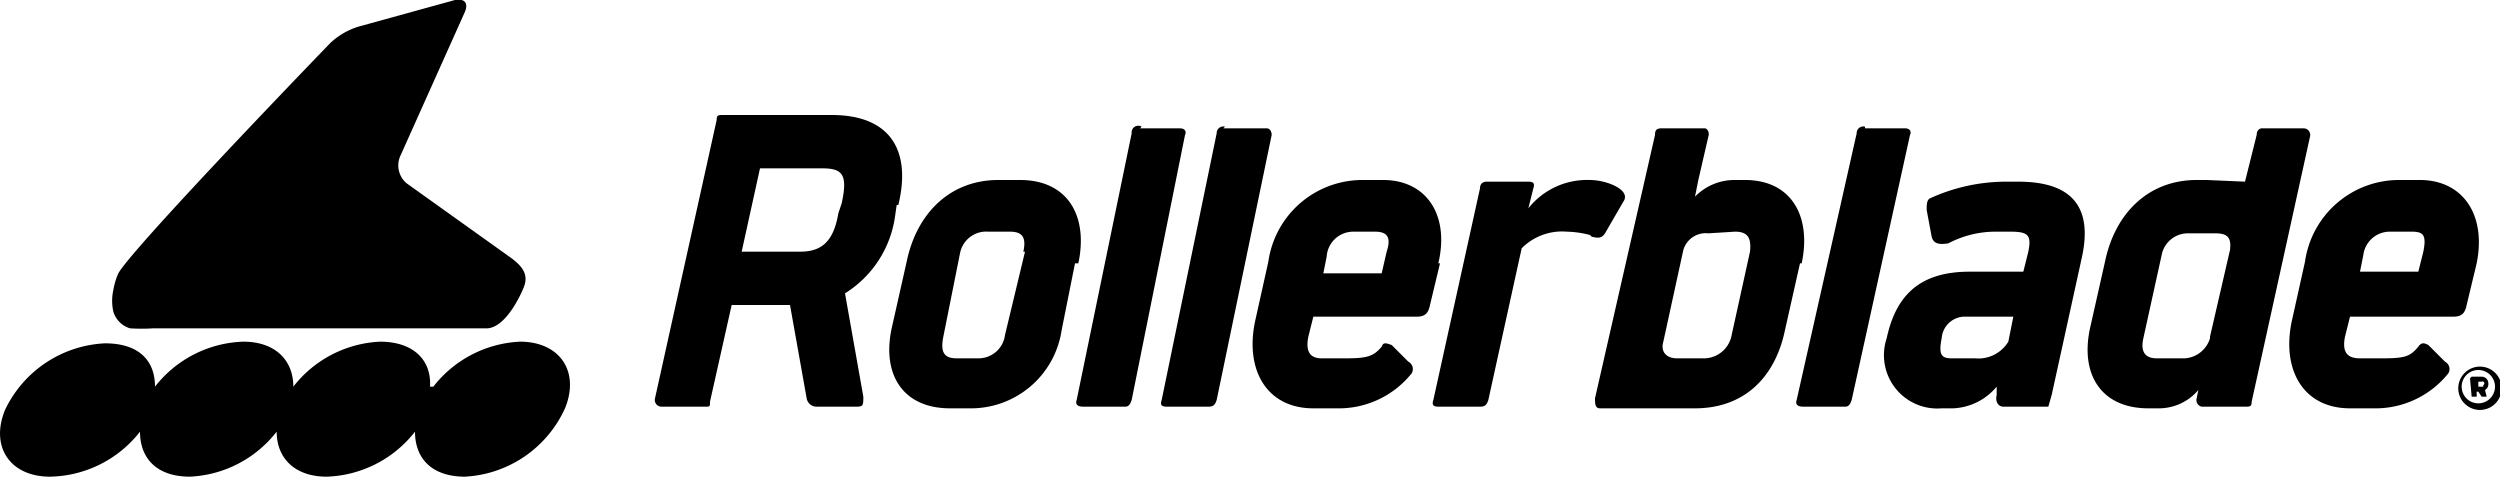 <svg xmlns="http://www.w3.org/2000/svg" viewBox="0 0 150 28.6">
  <path d="M148.7 22a1.3 1.3 0 11-1.2 1.2 1.3 1.3 0 011.2-1.2zm0 2.2a1 1 0 10-1-1 1 1 0 001 1zm-.5-1.5l.1-.1h.6a.4.4 0 01.4.4.4.4 0 01-.2.4l.1.4h-.3l-.2-.3h-.1v.3h-.3zM26 23.2a7 7 0 015.2-2.7c2.4 0 3.6 1.8 2.7 4a7 7 0 01-6 4.1c-2 0-3-1.1-3-2.7a7 7 0 01-5.3 2.7c-1.9 0-3-1.1-3-2.7a7 7 0 01-5.2 2.7c-2 0-3-1.1-3-2.7A7 7 0 013 28.6c-2.4 0-3.6-1.8-2.7-4a7 7 0 016-4c2 0 3 1 3 2.6a7 7 0 015.3-2.7c1.9 0 3 1.1 3 2.7a7 7 0 015.2-2.7c2 0 3.1 1.1 3 2.7zm123 0h-.3v-.3h.2a.1.1 0 01.1.2zM30.7 15.5c.8.6 1 1.1.7 1.8 0 0-1 2.5-2.3 2.4H9.9h-.7a11.2 11.2 0 01-1.4 0 1.5 1.5 0 01-1-1 3 3 0 010-1.3 4.3 4.3 0 01.3-1C8 14.8 19.8 2.6 19.8 2.6a4.3 4.3 0 011.7-1L27.3 0c.6-.1.8.2.6.7L24 9.4a1.4 1.4 0 00.4 1.6zm23.1-3.2l-.1.7a6.5 6.5 0 01-3 4.6l1.1 6.2c0 .5 0 .6-.4.6H49a.6.6 0 01-.6-.5l-1-5.6h-3.5l-1.3 5.8c0 .3 0 .3-.3.3h-2.6a.4.4 0 01-.4-.5L43 7.2c0-.3.1-.3.4-.3h6.5c3.5 0 4.8 2.1 4 5.4zm-9.3 2.8h3.5c1.2 0 2-.5 2.3-2.3l.2-.6c.4-1.8 0-2.1-1.2-2.1h-3.7zm20 .7l-.8 4a5.5 5.5 0 01-5.5 4.7H57c-2.8 0-4.1-2-3.5-4.8l.9-4c.6-2.9 2.6-4.9 5.5-4.9h1.3c2.9 0 4.1 2.2 3.5 5zm-3-.7l-1.2 5a1.6 1.6 0 01-1.6 1.4h-1.3c-.7 0-1-.3-.8-1.3l1-5a1.6 1.6 0 011.7-1.3h1.3c.7 0 1 .3.8 1.2zm6.9-7.4h2.4c.3 0 .4.2.3.4L67.9 24c-.1.3-.2.4-.4.4H65c-.3 0-.5-.1-.4-.4L67.9 8a.4.4 0 01.6-.4zm5 0H76c.2 0 .3.2.3.4L73 24c-.1.3-.2.4-.5.4H70c-.3 0-.4-.1-.3-.4L73 8a.4.4 0 01.5-.4zm13 8.1l-.6 2.5c-.1.5-.3.7-.8.7h-6.2l-.3 1.2c-.2 1 .2 1.3.8 1.3h1.4c1.3 0 1.7-.1 2.2-.7.1-.3.3-.2.6-.1l1 1a.5.5 0 01.2.7 5.6 5.6 0 01-4.5 2.1h-1.4c-2.8 0-4.1-2.3-3.5-5.2l.8-3.6a5.7 5.7 0 015.6-4.9h1.3c2.5 0 4 2 3.3 5zm-3.2-.7l-.3 1.3h-3.5l.2-1a1.6 1.6 0 011.6-1.5h1.3c.7 0 1 .3.7 1.2zm12.2-1a5.9 5.9 0 00-1.4-.2 3.4 3.4 0 00-2.7 1l-2 9.1c-.1.3-.2.4-.5.4h-2.5c-.3 0-.4-.1-.3-.4l2.8-12.7c0-.3.2-.4.4-.4h2.5c.3 0 .4.1.3.4l-.3 1.2a4.5 4.5 0 013.7-1.7c1 0 2.5.6 2 1.3L96.3 14c-.2.3-.4.3-.8.2zm12.6 1.7l-.9 4c-.6 2.9-2.5 4.7-5.4 4.7H96c-.3 0-.3-.3-.3-.6l3.6-15.8c0-.3.1-.4.4-.4h2.6c.1 0 .3.2.2.5l-.6 2.6-.2 1a3.3 3.3 0 012.4-1h.6c2.8 0 4 2.2 3.4 5m-4-1.9c.7 0 1 .3.9 1.2l-1.1 5a1.7 1.7 0 01-1.6 1.4h-1.7c-.5 0-1-.3-.8-1L101 15a1.4 1.4 0 011.5-1zm7.8-6.2h2.4c.3 0 .4.2.3.4L111.1 24c-.1.3-.2.4-.4.4h-2.5c-.3 0-.5-.1-.4-.4L111.4 8a.4.4 0 01.5-.4zm13 7.8l-1.8 8.2-.2.7h-2.7c-.3 0-.5-.3-.4-.7v-.5a3.6 3.6 0 01-2.6 1.3h-.7a3.2 3.2 0 01-3.3-4.2c.6-2.8 2.2-4 5-4h3.2l.3-1.2c.2-1 0-1.2-1.1-1.2h-.9a6.1 6.1 0 00-2.8.7c-.6.1-.9 0-1-.4l-.3-1.6c0-.3 0-.6.2-.7a11 11 0 014.5-1h.8c3.2 0 4.5 1.5 3.8 4.6m-4.4 5l.3-1.5h-3a1.4 1.4 0 00-1.3 1.3c-.2 1 0 1.2.6 1.2h1.4a2.1 2.1 0 002-1m18.1-12.3l-3.5 15.9c0 .3-.1.3-.4.3h-2.6a.4.4 0 01-.3-.5l.1-.5a3.1 3.1 0 01-2.4 1.1h-.6c-2.8 0-4.1-2-3.5-4.8l.9-4c.6-2.9 2.6-4.9 5.5-4.9h.6l2.3.1.7-2.8c0-.3.2-.4.3-.4h2.5a.4.4 0 01.4.5m-6 12l1.2-5.2c.1-.8-.2-1-.9-1h-1.6a1.6 1.6 0 00-1.6 1.3l-1.1 5c-.2.9.2 1.2.8 1.2h1.7a1.7 1.7 0 001.5-1.2m16-4.5l-.6 2.5c-.1.5-.3.7-.8.7H141l-.3 1.2c-.2 1 .2 1.3.9 1.3h1.3c1.4 0 1.7-.1 2.2-.7.2-.3.4-.2.6-.1l1 1a.5.5 0 01.2.7 5.6 5.6 0 01-4.5 2.1H141c-2.8 0-4.1-2.3-3.5-5.2l.8-3.6a5.7 5.7 0 015.6-4.9h1.3c2.5 0 4 2 3.4 5zm-3.2-.7c.2-1 0-1.2-.7-1.2h-1.3a1.6 1.6 0 00-1.6 1.4l-.2 1h3.5l.3-1.2z" fill-rule="evenodd"/>
</svg>

